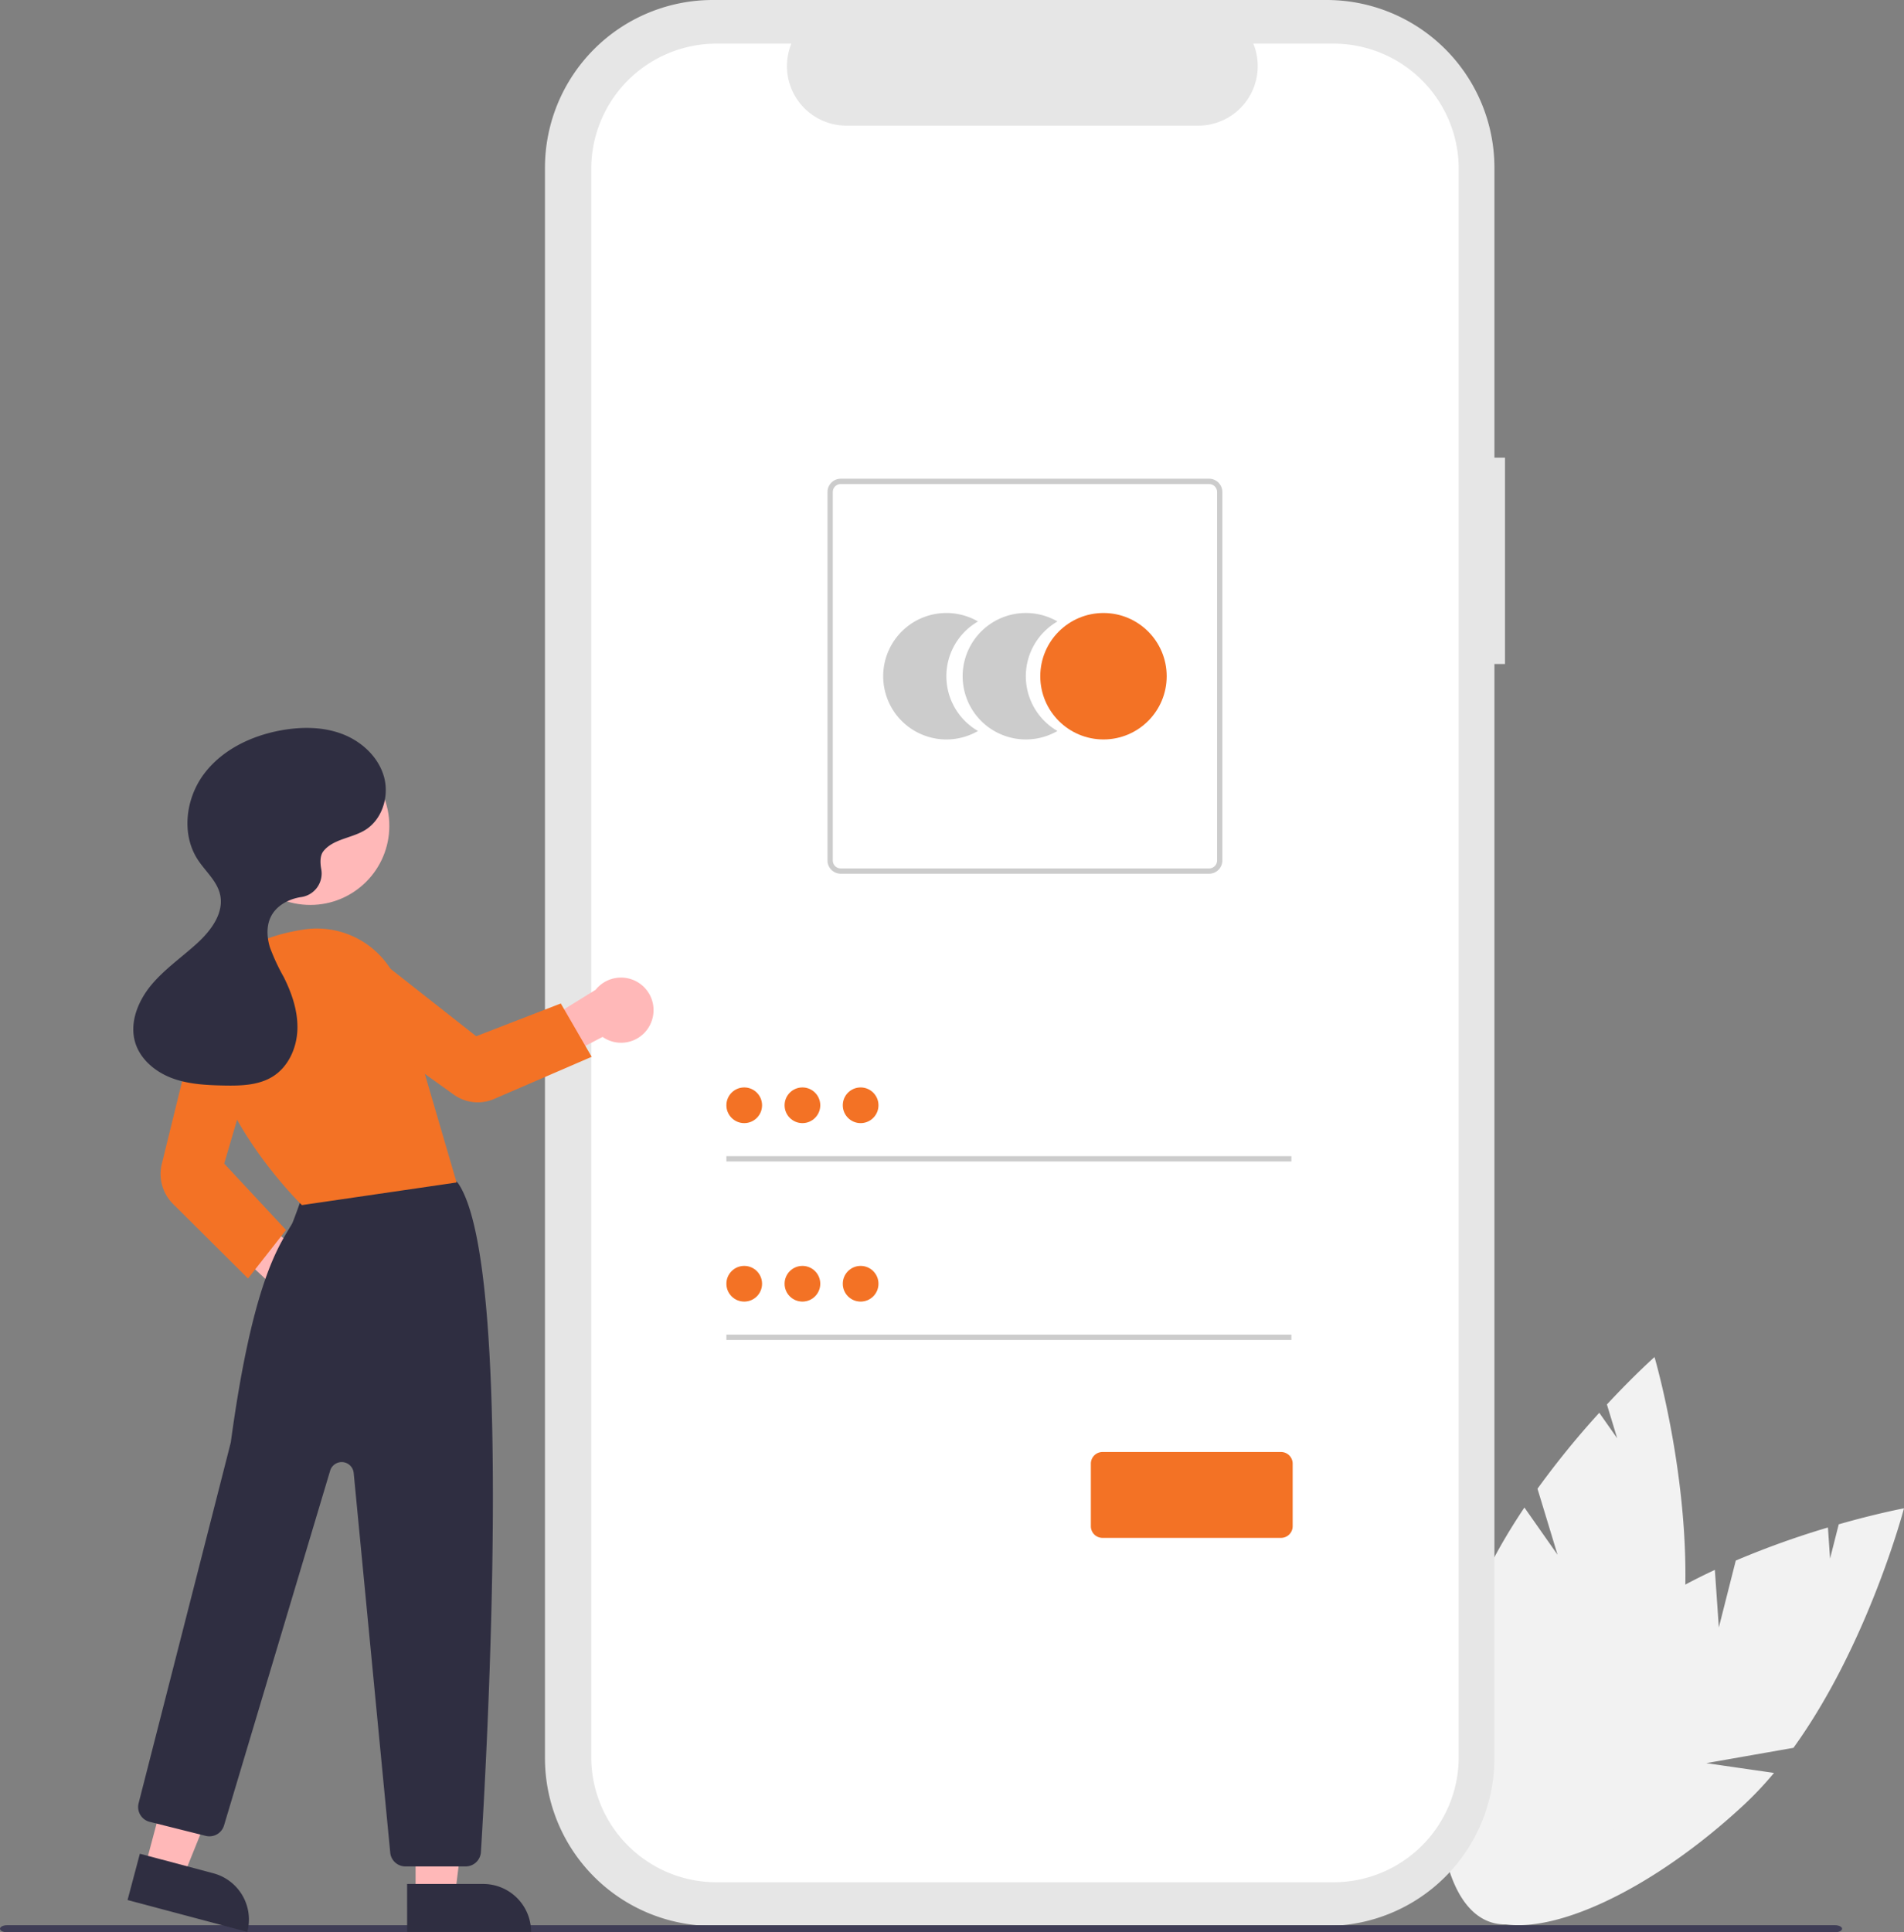 <svg xmlns="http://www.w3.org/2000/svg" width="537.853" height="545.678" viewBox="0 0 537.853 545.678"><rect x="0" y="0" width="537.853" height="545.678" fill="#808080" stroke="none"/><g transform="translate(45.585 0)"><path d="M300.839,693.384l4.791-18.894a245.342,245.342,0,0,1,26.029-9.339l.6,8.781,2.452-9.674c10.969-3.136,18.432-4.515,18.432-4.515s-10.078,38.331-31.222,67.635l-24.635,4.328,19.138,2.76a99.25,99.25,0,0,1-8.558,9.071c-30.755,28.548-65.011,41.646-76.512,29.255s4.108-45.577,34.863-74.122c9.534-8.85,21.511-15.952,33.5-21.543Z" transform="translate(139.121 -233.791)" fill="#f2f2f2"/><path d="M345.734,657.084l-5.665-18.65a245.312,245.312,0,0,1,17.453-21.449l5.056,7.2-2.9-9.549c7.771-8.351,13.446-13.389,13.446-13.389s11.184,38.023,8.234,74.037l-18.852,16.438,17.813-7.531a99.251,99.251,0,0,1-2.639,12.191c-11.572,40.336-34.126,69.255-50.376,64.593s-20.043-41.14-8.471-81.475c3.587-12.5,10.17-24.775,17.543-35.758Z" transform="translate(48.667 -218.015)" fill="#f2f2f2"/><path d="M647.158,205.707h-2.988V123.844a47.382,47.382,0,0,0-47.382-47.382H423.344a47.382,47.382,0,0,0-47.382,47.382V572.958a47.382,47.382,0,0,0,47.382,47.382H596.787a47.382,47.382,0,0,0,47.381-47.381V263.979h2.988Z" transform="translate(-267.601 -76.461)" fill="#e6e6e6"/><path d="M603.528,93.335H580.89a16.811,16.811,0,0,1-15.566,23.16H465.96a16.811,16.811,0,0,1-15.565-23.16H429.249a35.384,35.384,0,0,0-35.384,35.384V577.182a35.384,35.384,0,0,0,35.384,35.384H603.528a35.384,35.384,0,0,0,35.384-35.384h0V128.719a35.384,35.384,0,0,0-35.384-35.384Z" transform="translate(-272.43 -81.013)" fill="#fff"/><path d="M524.641,331.369a17.847,17.847,0,0,1,8.934-15.464,17.855,17.855,0,1,0,0,30.925A17.844,17.844,0,0,1,524.641,331.369Z" transform="translate(-302.889 -140.401)" fill="#ccc"/><path d="M555.378,331.369a17.846,17.846,0,0,1,8.934-15.465,17.855,17.855,0,1,0,0,30.925A17.843,17.843,0,0,1,555.378,331.369Z" transform="translate(-311.18 -140.401)" fill="#ccc"/><circle cx="17.855" cy="17.855" r="17.855" transform="translate(248.279 173.111)" fill="#f37225"/><path d="M593.055,373.134H488.992a3.741,3.741,0,0,1-3.737-3.737V265.334a3.741,3.741,0,0,1,3.737-3.737H593.055a3.741,3.741,0,0,1,3.737,3.737V369.4A3.741,3.741,0,0,1,593.055,373.134ZM488.992,263.093a2.244,2.244,0,0,0-2.242,2.242V369.4a2.244,2.244,0,0,0,2.242,2.242H593.055A2.244,2.244,0,0,0,595.3,369.4V265.335a2.244,2.244,0,0,0-2.242-2.242Z" transform="translate(-297.081 -126.398)" fill="#ccc"/><rect width="159.601" height="1.495" transform="translate(159.609 326.504)" fill="#ccc"/><circle cx="5.04" cy="5.04" r="5.04" transform="translate(159.609 307.091)" fill="#f37225"/><rect width="159.601" height="1.495" transform="translate(159.609 376.904)" fill="#ccc"/><circle cx="5.04" cy="5.04" r="5.04" transform="translate(159.609 357.491)" fill="#f37225"/><path d="M640.846,662.215H590.408a3.29,3.29,0,0,1-3.286-3.286V641.25a3.29,3.29,0,0,1,3.286-3.286h50.438a3.29,3.29,0,0,1,3.286,3.286v17.678a3.29,3.29,0,0,1-3.287,3.286Z" transform="translate(-324.557 -227.917)" fill="#f37225"/><circle cx="5.04" cy="5.04" r="5.04" transform="translate(176.05 307.091)" fill="#f37225"/><circle cx="5.04" cy="5.04" r="5.04" transform="translate(192.491 307.091)" fill="#f37225"/><circle cx="5.04" cy="5.04" r="5.04" transform="translate(176.05 357.491)" fill="#f37225"/><circle cx="5.04" cy="5.04" r="5.04" transform="translate(192.491 357.491)" fill="#f37225"/><path d="M767.234,823.107H250.875c-1.105,0-2-.449-2-1s.9-1,2-1h516.36c1.1,0,2,.449,2,1S768.339,823.107,767.234,823.107Z" transform="translate(-294.459 -277.428)" fill="#3f3d56"/><g transform="translate(-104.444 1.976)"><path d="M335.046,546.743a9.14,9.14,0,0,1-7.908-11.572l-23.3-21.689,12.319-3.125,22.911,18.583a9.19,9.19,0,0,1-4.023,17.8Z" transform="translate(-190.964 -173.81)" fill="#ffb8b8"/><path d="M184.4,561.949h11.144l5.3-42.984H184.4Z" transform="translate(-8.149 -28.707)" fill="#ffb8b8"/><path d="M0,0H35.023V13.532H13.532A13.532,13.532,0,0,1,0,0H0Z" transform="translate(208.888 543.589) rotate(179.997)" fill="#2f2e41"/><path d="M100.345,553.242l10.77,2.867L127.3,515.935,111.4,511.7Z" transform="translate(-0.498 -28.046)" fill="#ffb8b8"/><path d="M0,0H35.023V13.532H13.532A13.532,13.532,0,0,1,0,0H0Z" transform="matrix(-0.966, -0.257, 0.257, -0.966, 128.724, 543.591)" fill="#2f2e41"/><path d="M379.858,697.967h-17a4.3,4.3,0,0,1-4.3-3.9l-10.323-107.2a3.406,3.406,0,0,0-6.655-.65L311.609,686.386a4.311,4.311,0,0,1-5.181,2.951l-15.819-3.956a4.315,4.315,0,0,1-3.133-5.26c.258-1.009,25.825-100.922,26.048-101.949,5.793-42.692,12.723-54.133,16.446-60.278.308-.509.591-.976.846-1.419.319-.553,2.284-6.04,3.53-9.6a4.354,4.354,0,0,1,2.213-2.707c15.644-8,33.948-2.462,39.185-.574a4.256,4.256,0,0,1,2.125,1.65c15.711,23.7,8,161.335,6.3,188.686a4.319,4.319,0,0,1-4.307,4.039Z" transform="translate(-189.462 -172.864)" fill="#2f2e41"/><circle cx="22.325" cy="22.325" r="22.325" transform="translate(124.188 208.928)" fill="#ffb8b8"/><path d="M335.57,504.512l-.16-.155c-.3-.291-30.047-29.432-26.2-56.379,1.646-11.526,10.972-18.89,26.967-21.3a24.665,24.665,0,0,1,27.269,17.381l15.816,54.07Z" transform="translate(-191.422 -166.168)" fill="#f37225"/><path d="M319.022,527l-21.2-21.062a11.941,11.941,0,0,1-3.163-11.264l10.261-41.739a9.412,9.412,0,1,1,18.169,4.9l-10.8,36.719,17.469,18.758Z" transform="translate(-190.098 -167.931)" fill="#f37225"/><path d="M442.378,454.746a9.14,9.14,0,0,1-13.529,3.662l-28.3,14.666,1.251-12.458,25.085-15.524a9.19,9.19,0,0,1,15.489,9.655Z" transform="translate(-199.768 -167.555)" fill="#ffb8b8"/><path d="M420.479,463.108l-27.584,11.92a11.643,11.643,0,0,1-11.341-1.217l-35.076-25.132a9.412,9.412,0,1,1,11.3-15.047L387.857,457.3l23.906-9.249Z" transform="translate(-194.487 -166.644)" fill="#f37225"/><path d="M339.539,398.9c2.754-3.451,7.9-3.636,11.683-5.913,4.956-2.982,7-9.645,5.407-15.2s-6.307-9.891-11.706-11.962-11.407-2.1-17.1-1.1c-8.481,1.491-16.831,5.449-22,12.334s-6.489,16.967-1.8,24.19c2.154,3.32,5.48,6.06,6.341,9.923,1.129,5.072-2.428,9.963-6.239,13.495-4.342,4.023-9.323,7.393-13.127,11.928s-6.341,10.732-4.6,16.391c1.454,4.742,5.686,8.235,10.327,9.984s9.7,2,14.654,2.1c4.815.094,9.929-.023,13.985-2.619,4.342-2.779,6.661-8.052,6.832-13.2s-1.551-10.2-3.858-14.811a56.948,56.948,0,0,1-3.889-8.345c-.914-2.934-1.072-6.263.391-8.965,1.539-2.84,4.651-4.553,7.821-5.176.165-.032.339-.061.521-.087a6.725,6.725,0,0,0,5.757-7.842C338.566,402.01,338.6,400.084,339.539,398.9Z" transform="translate(-189.325 -160.495)" fill="#2f2e41"/></g></g></svg>